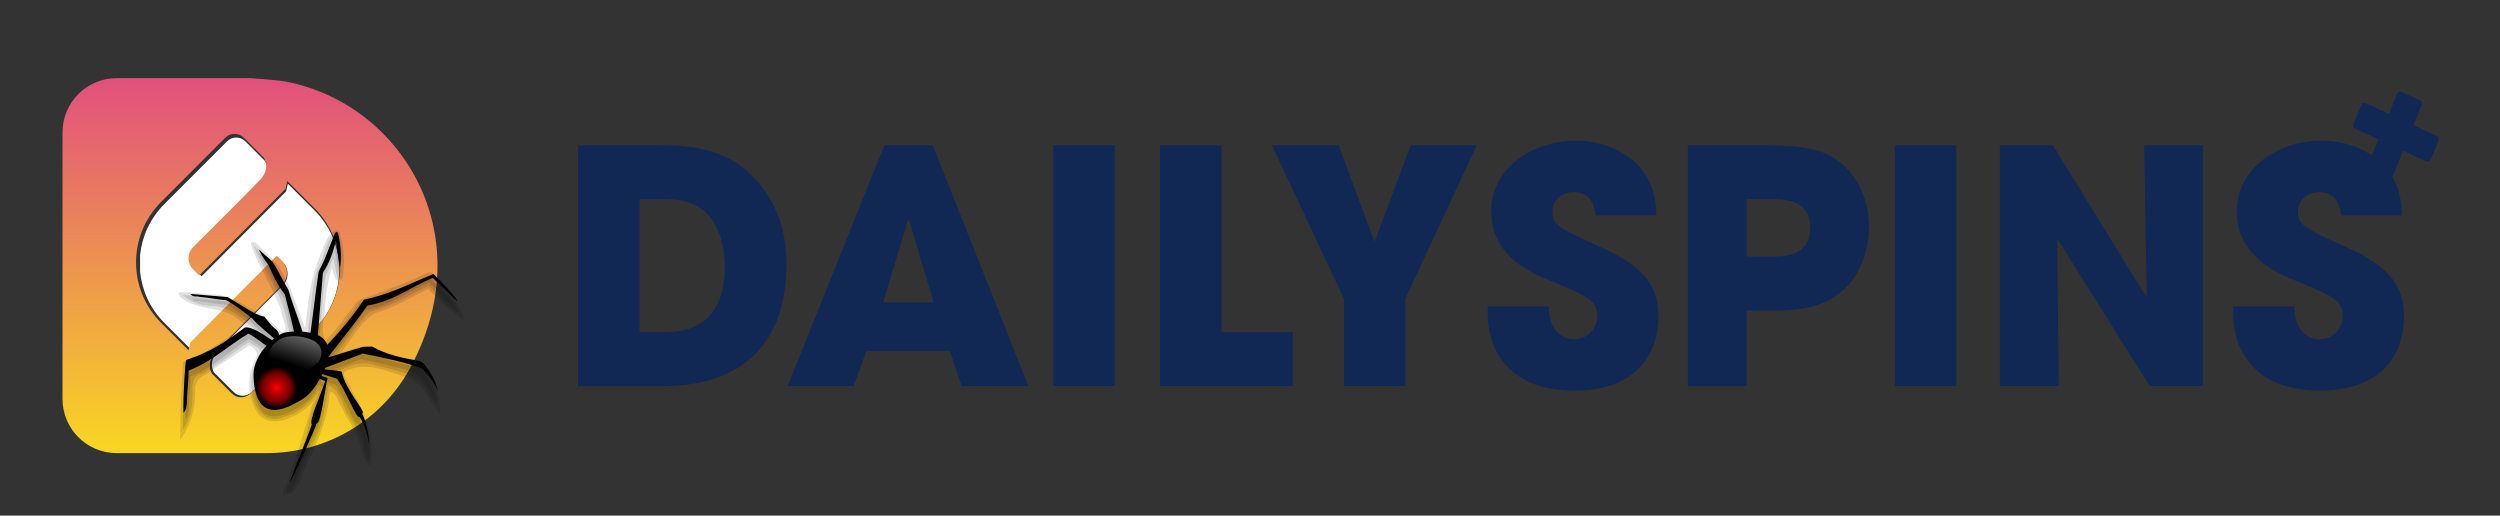 <svg width="160" height="33" viewBox="0 0 160 33" fill="none" xmlns="http://www.w3.org/2000/svg">
<rect x="0" y="0" width="160" height="33" fill="#333333" stroke="none"/>
<path d="M37 9.298H42.104C43.835 9.298 46.917 9.298 48.917 12.174C49.977 13.634 50.334 15.278 50.334 16.965C50.334 21.172 48.252 24.714 42.396 24.714H37V9.303V9.298ZM40.937 21.253H42.623C45.56 21.253 46.392 19.215 46.392 17.024C46.392 16.149 46.203 15.046 45.641 14.169C45.181 13.483 44.392 12.753 42.64 12.753H40.931V21.253H40.937Z" fill="#112855"/>
<path d="M55.449 22.48L54.638 24.708H50.41L56.596 9.298H59.699L65.82 24.708H61.549L60.797 22.48H55.444H55.449ZM56.531 19.355H59.759L58.175 14.083H58.11L56.525 19.355H56.531Z" fill="#112855"/>
<path d="M67.405 9.298H71.341V24.708H67.405V9.298Z" fill="#112855"/>
<path d="M74.24 9.298H78.176V21.253H82.74V24.708H74.24V9.298Z" fill="#112855"/>
<path d="M86.006 19.106L81.404 9.298H85.676L87.969 15.483L90.283 9.298H94.511L89.948 19.106V24.708H86.011V19.106H86.006Z" fill="#112855"/>
<path d="M102.125 13.796C102.044 13.277 101.914 12.298 100.708 12.298C100.021 12.298 99.356 12.78 99.356 13.504C99.356 14.418 99.773 14.607 102.541 15.856C105.418 17.149 106.142 18.479 106.142 20.274C106.142 22.523 104.85 25 100.767 25C96.312 25 95.209 22.085 95.209 20.107V19.609H99.124C99.124 21.399 100.227 21.712 100.73 21.712C101.665 21.712 102.227 20.945 102.227 20.231C102.227 19.209 101.584 18.96 99.205 17.96C98.123 17.522 95.436 16.44 95.436 13.542C95.436 10.644 98.248 9 100.832 9C102.352 9 103.996 9.562 104.996 10.752C105.91 11.877 105.975 12.92 106.018 13.791H102.125V13.796Z" fill="#112855"/>
<path d="M108.018 9.298H113.058C115.913 9.298 116.973 9.736 117.806 10.422C119.011 11.423 119.617 12.942 119.617 14.505C119.617 16.067 118.973 17.711 117.995 18.544C116.935 19.442 115.891 19.88 113.496 19.88H111.787V24.714H108.018V9.303V9.298ZM111.787 16.419H113.393C114.145 16.419 115.854 16.419 115.854 14.564C115.854 12.71 114.102 12.753 113.253 12.753H111.793V16.419H111.787Z" fill="#112855"/>
<path d="M121.267 9.298H125.203V24.708H121.267V9.298Z" fill="#112855"/>
<path d="M127.993 9.298H131.389L137.348 18.982L137.391 18.939L137.223 9.298H140.992V24.708H137.575L131.703 15.338L131.659 15.359L131.762 24.708H127.993V9.298Z" fill="#112855"/>
<path d="M149.838 13.796C149.757 13.277 149.627 12.298 148.421 12.298C147.735 12.298 147.069 12.78 147.069 13.504C147.069 14.418 147.486 14.607 150.254 15.856C153.131 17.149 153.856 18.479 153.856 20.274C153.856 22.523 152.563 25 148.481 25C144.025 25 142.922 22.085 142.922 20.107V19.609H146.837C146.837 21.399 147.94 21.712 148.443 21.712C149.378 21.712 149.941 20.945 149.941 20.231C149.941 19.209 149.297 18.96 146.918 17.96C145.837 17.522 143.149 16.44 143.149 13.542C143.149 10.644 145.961 9 148.546 9C150.065 9 151.709 9.562 152.709 10.752C153.623 11.877 153.688 12.92 153.731 13.791H149.838V13.796Z" fill="#112855"/>
<g clip-path="url(#clip0_11552_57141)">
<path d="M155.95 8.699L154.466 8.016L154.996 6.718C155.042 6.605 154.991 6.472 154.882 6.421L153.699 5.877C153.59 5.826 153.463 5.877 153.417 5.99L152.886 7.289L151.402 6.605C151.293 6.555 151.166 6.606 151.12 6.719L150.62 7.942C150.574 8.055 150.626 8.188 150.735 8.238L152.219 8.921L151.666 10.276C150.979 9.88 149.244 9.043 147.423 9.451C147.396 9.457 147.37 9.466 147.343 9.473C147.316 9.478 147.289 9.481 147.262 9.487C144.224 10.231 142.325 13.306 143.017 16.401C143.285 17.598 143.515 19.679 145.499 20.212C146.446 20.466 146.621 21.434 146.621 21.434L146.95 22.911C147.031 23.272 147.715 24.387 150.459 23.773C150.486 23.767 150.512 23.76 150.539 23.754C150.566 23.748 150.592 23.743 150.62 23.737C153.363 23.123 153.507 21.823 153.426 21.462L153.094 19.985C153.094 19.985 152.841 19.035 153.588 18.401C155.156 17.074 154.477 15.093 154.209 13.896C154.005 12.984 153.597 12.17 153.046 11.49L153.799 9.648L155.283 10.332C155.392 10.382 155.519 10.331 155.565 10.218L156.064 8.995C156.111 8.883 156.059 8.75 155.95 8.699ZM146.699 16.727C146.016 16.879 145.305 16.303 145.112 15.439C144.918 14.575 145.316 13.751 145.999 13.598C146.682 13.445 147.393 14.022 147.586 14.886C147.78 15.749 147.382 16.574 146.699 16.727ZM149.739 20.178C149.234 20.291 148.703 19.841 148.553 19.172C148.404 18.503 148.692 17.869 149.197 17.756C149.702 17.643 150.233 18.094 150.382 18.762C150.532 19.431 150.244 20.065 149.739 20.178ZM151.018 15.76C150.335 15.913 149.624 15.337 149.431 14.473C149.237 13.609 149.635 12.785 150.318 12.632C151.001 12.479 151.712 13.055 151.905 13.919C152.098 14.783 151.701 15.607 151.018 15.76Z" fill="#112855"/>
</g>
<path fill-rule="evenodd" clip-rule="evenodd" d="M8.965 17.39V16.335C9.082 15.144 9.597 13.985 10.509 13.072L14.536 9.042C14.856 8.722 15.379 8.722 15.699 9.042L16.862 10.205L16.953 10.296C17.096 10.534 17.303 11.083 16.676 11.727C15.651 12.787 12.516 15.905 12.516 15.905C12.131 16.29 12.131 16.913 12.516 17.297L12.901 17.682L18.315 12.246L18.419 11.784V11.753L20.14 13.475C22.233 15.568 22.233 18.962 20.14 21.055V21.06L16.11 25.086C15.79 25.406 15.267 25.406 14.946 25.086L13.692 23.832C13.554 23.572 13.385 23.001 14.03 22.361C15.448 20.947 18.099 18.27 18.099 18.27C18.506 17.86 18.506 17.194 18.099 16.783L17.805 16.489C17.779 16.463 17.74 16.463 17.714 16.489L12.339 21.89L12.244 22.318C12.244 22.318 12.235 22.357 12.235 22.379L10.509 20.653C9.597 19.741 9.082 18.581 8.965 17.39ZM23.862 8.246C23.754 8.15 23.644 8.057 23.532 7.965H23.862V8.246Z" fill="white"/>
<path d="M18.337 5.229C17.847 5.124 16.002 5 16.002 5H7.473C5.553 5 4 6.553 4 8.473V25.527C4 27.447 5.553 29 7.473 29H17.053C20.839 29 24.351 26.97 26.187 23.661C30.864 15.242 25.865 6.716 18.337 5.229ZM20.137 21.075L16.024 25.183C15.698 25.51 15.164 25.51 14.838 25.183L13.558 23.904C13.417 23.639 13.245 23.056 13.902 22.403C15.349 20.96 18.054 18.229 18.054 18.229C18.469 17.81 18.469 17.13 18.054 16.711L17.754 16.411C17.728 16.384 17.688 16.384 17.662 16.411L12.177 21.922L12.08 22.359C12.08 22.359 12.071 22.399 12.071 22.421L10.31 20.66C8.174 18.524 8.174 15.061 10.31 12.925L14.418 8.812C14.745 8.486 15.279 8.486 15.605 8.812L16.792 9.999L16.885 10.092C17.031 10.335 17.242 10.895 16.603 11.553C15.557 12.634 12.358 15.815 12.358 15.815C11.965 16.208 11.965 16.843 12.358 17.236L12.75 17.629L18.275 12.082L18.381 11.61V11.579L20.137 13.335C22.273 15.471 22.273 18.935 20.137 21.071V21.075Z" fill="url(#paint0_linear_11552_57141)"/>
<g clip-path="url(#clip1_11552_57141)">
<path fill-rule="evenodd" clip-rule="evenodd" d="M21.48 15.082C21.442 15.072 21.393 15.088 21.351 15.14C20.978 16.046 20.828 16.655 20.328 17.645C20.137 18.99 19.988 20.306 19.813 21.639C19.652 21.604 19.487 21.573 19.314 21.559C19.068 20.767 18.622 19.567 18.431 18.836C18.067 18.247 17.826 17.621 17.459 17.034C17.215 16.755 16.858 16.506 16.615 16.226C16.556 16.298 16.973 16.939 17.19 17.217C17.399 17.708 17.756 18.588 18.209 19.135C18.439 20.056 18.599 20.765 18.775 21.574C18.623 21.583 18.454 21.569 18.322 21.591C18.161 21.617 18.005 21.686 17.86 21.773C17.835 21.641 17.76 21.513 17.696 21.453C17.325 21.145 17.23 20.953 16.919 20.575C16.378 20.527 15.214 19.637 14.61 19.306C13.835 19.243 13.061 19.171 12.286 19.105C12.493 19.348 12.687 19.219 12.877 19.291C13.428 19.339 13.998 19.467 14.548 19.515C15.134 19.851 15.636 20.27 16.168 20.693C16.551 21.159 17.09 21.591 17.541 22.009C17.498 22.045 17.468 22.076 17.427 22.115C17.118 21.946 16.244 21.21 15.71 21.287C14.395 22.317 13.498 22.894 12.044 23.399C11.954 23.639 11.839 26.059 11.87 26.844C12.088 26.574 12.026 26.454 12.075 26.245C12.076 25.525 12.193 24.808 12.194 24.089C13.705 23.467 14.64 22.488 15.921 21.687C16.338 21.889 16.694 22.211 17.079 22.48C17.031 22.531 16.963 22.601 16.924 22.644C16.626 22.974 16.262 23.69 16.255 24.303C16.249 24.915 16.356 26.072 16.965 26.48C17.636 26.93 18.622 26.398 19.361 25.918C19.762 25.658 20.122 25.152 20.399 24.635C20.516 24.683 20.646 24.737 20.735 24.768C20.455 25.713 19.714 27.312 19.9 27.603C19.473 28.871 18.946 30.086 18.518 31.353C18.619 31.394 20.169 27.697 20.2 27.522C20.453 27.585 20.708 25.372 20.883 24.576C20.753 24.529 20.623 24.482 20.493 24.436C20.512 24.397 20.535 24.359 20.553 24.32C20.856 24.417 21.195 24.535 21.463 24.613C22.043 25.386 22.699 27.296 22.893 27.111C23.304 27.697 23.546 29.145 23.5 29.037C23.457 28.078 23.309 27.5 23.048 26.88C23.351 26.81 22 25.384 21.768 24.154C21.483 24.072 21.069 24.043 20.703 23.993C20.716 23.96 20.721 23.938 20.735 23.907L23.094 22.981C24.19 23.224 25.748 23.52 26.791 23.96C27.156 24.339 27.546 24.813 27.762 25.39C27.683 24.763 27.293 24.157 26.914 23.645L26.682 23.474C25.614 23.271 24.589 23.084 23.684 22.528L23.104 22.543L20.933 23.228C20.94 23.19 20.947 23.152 20.95 23.115C20.999 23.113 21.039 23.096 21.057 23.024C21.806 22.028 22.676 20.895 23.372 19.858C25.034 19.568 26.069 18.648 27.459 18.061C27.941 18.536 28.535 19.125 29.017 19.601C29 19.377 27.962 18.259 27.5 17.809C26.052 18.425 24.738 19.147 23.15 19.473C22.714 20.207 21.761 21.431 20.846 22.41C20.746 22.16 20.588 21.942 20.348 21.816C20.325 21.804 20.295 21.8 20.27 21.788C20.377 20.426 20.484 19.084 20.59 17.708C21.014 17.042 21.226 16.402 21.402 15.649C21.488 16.243 21.574 16.837 21.659 17.431C21.782 16.583 21.667 15.733 21.55 15.183C21.544 15.13 21.516 15.093 21.48 15.082Z" fill="black" fill-opacity="0.119"/>
<path fill-rule="evenodd" clip-rule="evenodd" d="M21.465 14.889C20.828 15.358 20.845 16.303 20.443 16.956C19.879 18.161 19.988 19.553 19.736 20.845C19.826 21.744 19.224 21.309 19.221 20.683C18.806 19.356 18.316 18.03 17.534 16.891C17.164 16.439 16.692 16.092 16.251 15.717C16.555 16.713 17.21 17.53 17.592 18.487C18.179 19.311 18.29 20.347 18.525 21.3C18.373 21.492 17.807 21.624 17.681 21.174C17.271 20.804 16.978 20.287 16.395 20.19C15.535 19.69 14.715 18.957 13.668 19.041C13.002 18.983 12.336 18.921 11.67 18.868C12.205 19.356 12.869 19.56 13.57 19.58C14.855 19.596 15.789 20.604 16.688 21.436C16.186 21.047 15.482 21.042 15.039 21.532C14.059 22.245 13.029 22.896 11.881 23.27C11.757 24.672 11.674 26.081 11.716 27.489C12.231 26.767 12.337 25.882 12.327 25.009C12.273 24.534 12.395 24.008 12.912 23.921C13.979 23.368 14.916 22.555 15.932 21.901C16.239 22.141 17.074 22.387 16.571 22.878C15.944 23.825 15.936 25.184 16.496 26.156C16.835 26.8 17.63 26.998 18.238 26.661C19.166 26.423 19.959 25.701 20.451 24.902C20.389 25.511 20.004 26.052 19.892 26.668C19.714 27.399 19.588 28.143 19.257 28.831C18.921 29.711 18.627 30.608 18.312 31.496C18.855 31.608 18.877 30.795 19.125 30.471C19.604 29.331 20.183 28.224 20.593 27.062C20.743 26.266 20.892 25.471 21.044 24.677C21.807 24.997 21.909 26.007 22.347 26.654C22.762 27.279 23.181 27.916 23.258 28.698C23.323 29.001 23.652 29.906 23.622 29.143C23.734 28.193 23.321 27.299 23.102 26.406C22.597 25.643 22.169 24.837 21.835 23.976C21.1 23.974 21.287 23.816 21.843 23.664C22.5 23.354 23.229 23.072 23.933 23.354C24.905 23.58 25.911 23.811 26.806 24.25C27.273 24.736 27.541 25.384 27.959 25.911C27.966 24.944 27.515 24.017 26.843 23.377C25.843 23.101 24.807 22.92 23.874 22.451C23.017 22.149 22.195 22.714 21.373 22.885C22.12 21.915 22.78 20.813 23.642 19.965C24.991 19.645 26.184 18.89 27.424 18.279C28.038 18.889 28.647 19.515 29.341 20.024C29.048 19 28.221 18.338 27.543 17.595C26.059 18.25 24.558 18.928 23.013 19.365C22.342 20.32 21.641 21.242 20.868 22.11C20.72 21.828 20.294 21.668 20.488 21.28C20.614 20.03 20.611 18.735 20.886 17.52C21.093 17.359 21.335 16.114 21.371 16.718C21.444 17.015 21.598 18.093 21.728 17.788C21.952 16.879 21.883 15.887 21.648 15.002C21.602 14.952 21.536 14.795 21.465 14.889Z" fill="black" fill-opacity="0.119"/>
<path fill-rule="evenodd" clip-rule="evenodd" d="M21.521 14.706C20.929 14.966 20.748 15.757 20.499 16.33C19.841 17.797 19.714 19.416 19.532 21.003C18.859 19.348 18.454 17.425 17.075 16.214C16.766 16.056 16.296 15.185 16.051 15.589C16.514 17.097 17.513 18.41 18.006 19.918C17.988 20.316 18.633 21.306 18.021 21.235C17.467 20.742 16.975 20.13 16.247 19.88C15.431 19.394 14.6 18.861 13.625 18.843C12.904 18.82 12.153 18.658 11.449 18.707C11.36 19.04 12.021 19.361 12.354 19.466C13.374 19.859 14.61 19.721 15.433 20.588C16.17 21.008 15.589 20.986 15.115 21.251C14.039 21.983 12.948 22.719 11.716 23.142C11.586 24.811 11.542 26.485 11.531 28.159C12.178 27.264 12.518 26.177 12.498 25.059C12.41 24.486 12.767 24.135 13.226 23.926C14.128 23.322 15.03 22.718 15.932 22.115C16.439 22.297 16.589 22.704 16.276 23.14C15.783 24.121 15.863 25.359 16.405 26.297C16.852 27.151 17.949 27.075 18.673 26.683C19.199 26.463 19.691 26.117 20.057 25.66C19.537 27.294 19.091 28.953 18.464 30.55C18.456 30.909 17.717 31.852 18.362 31.693C19.127 31.507 19.218 30.495 19.575 29.889C20.226 28.482 20.874 27.065 21.073 25.499C21.057 24.666 21.546 25.307 21.674 25.706C22.181 26.798 22.972 27.753 23.173 28.977C23.262 29.319 23.854 30.279 23.75 29.454C23.935 27.846 23.301 26.259 22.47 24.943C22.441 24.563 21.648 23.856 22.2 23.719C23.42 23.127 24.718 23.745 25.911 24.108C26.969 24.297 27.339 25.441 27.948 26.208C28.377 27.012 28.078 25.778 28.089 25.419C27.901 24.568 27.518 23.656 26.799 23.183C25.72 22.961 24.688 22.524 23.632 22.24C23.013 22.112 22.416 22.374 21.835 22.553C22.511 21.694 23.059 20.619 23.986 20.044C25.193 19.709 26.271 19.052 27.393 18.494C28.138 19.241 28.933 19.921 29.753 20.58C29.427 19.478 28.759 18.555 27.953 17.782C27.656 17.109 27.113 17.621 26.646 17.776C25.417 18.34 24.122 18.755 22.878 19.259C22.235 20.138 21.575 20.999 20.868 21.826C20.422 21.217 20.818 20.381 20.795 19.676C20.876 18.817 20.968 17.937 21.254 17.124C21.319 17.465 21.486 18.307 21.918 17.814C22.12 16.811 22.016 15.75 21.712 14.798C21.648 14.788 21.59 14.67 21.521 14.706Z" fill="black" fill-opacity="0.119"/>
<path fill-rule="evenodd" clip-rule="evenodd" d="M20.286 23.962C20.252 24.068 20.165 24.197 20.336 24.202C20.462 24.244 20.684 24.342 20.81 24.386C20.524 25.315 19.768 26.887 19.959 27.175C19.52 28.421 18.984 29.612 18.545 30.858C18.648 30.898 20.234 27.264 20.265 27.094C20.524 27.155 20.786 24.977 20.965 24.192C20.739 24.113 20.512 24.039 20.286 23.962Z" fill="black"/>
<path fill-rule="evenodd" clip-rule="evenodd" d="M20.397 23.568C20.401 23.639 20.272 23.864 20.387 23.871C20.733 23.968 21.21 24.139 21.556 24.234C22.148 24.995 22.819 26.874 23.019 26.69C23.439 27.268 23.688 28.687 23.64 28.581C23.597 27.638 23.448 27.069 23.18 26.46C23.489 26.391 22.104 24.994 21.867 23.782C21.474 23.672 20.79 23.676 20.397 23.568Z" fill="black"/>
<path fill-rule="evenodd" clip-rule="evenodd" d="M23.234 22.194L20.813 22.931L20.699 23.581L23.224 22.627C24.346 22.864 25.94 23.159 27.006 23.591C27.38 23.962 27.78 24.431 28.002 24.997C27.92 24.382 27.519 23.781 27.132 23.278L26.896 23.113C25.804 22.913 24.753 22.728 23.828 22.181L23.234 22.194Z" fill="black"/>
<path fill-rule="evenodd" clip-rule="evenodd" d="M27.735 17.538C26.253 18.144 24.908 18.856 23.285 19.176C22.802 19.956 21.711 21.317 20.711 22.307C20.515 22.482 21.059 22.989 21.144 22.669C21.91 21.689 22.798 20.578 23.51 19.558C25.21 19.274 26.27 18.363 27.693 17.786C28.186 18.254 28.788 18.833 29.282 19.302C29.265 19.082 28.208 17.981 27.735 17.538Z" fill="black"/>
<path fill-rule="evenodd" clip-rule="evenodd" d="M21.444 14.916C21.062 15.808 20.908 16.407 20.396 17.378C20.162 18.967 19.998 20.501 19.765 22.09C19.937 22.127 20.109 22.164 20.281 22.203C20.409 20.597 20.537 19.047 20.665 17.442C21.1 16.788 21.316 16.155 21.496 15.414C21.584 15.998 21.672 16.582 21.759 17.166C21.886 16.333 21.765 15.498 21.645 14.958C21.629 14.854 21.529 14.813 21.444 14.916Z" fill="black"/>
<path fill-rule="evenodd" clip-rule="evenodd" d="M16.599 15.981C16.538 16.052 16.965 16.686 17.188 16.959C17.401 17.444 17.767 18.302 18.23 18.843C18.534 20.011 18.724 20.757 18.976 21.937C19 22.049 19.42 21.99 19.517 21.995C19.713 21.953 18.756 19.651 18.456 18.548C18.085 17.969 17.832 17.356 17.457 16.781C17.208 16.505 16.848 16.257 16.599 15.981Z" fill="black"/>
<path fill-rule="evenodd" clip-rule="evenodd" d="M12.17 18.812C12.382 19.052 12.579 18.925 12.774 18.998C13.338 19.045 13.921 19.169 14.484 19.216C15.084 19.546 15.594 19.957 16.138 20.375C16.568 20.876 17.202 21.346 17.683 21.79C18.039 21.637 17.837 21.245 17.703 21.124C17.324 20.822 17.226 20.63 16.908 20.258C16.355 20.211 15.165 19.336 14.547 19.011C13.755 18.949 12.962 18.878 12.17 18.812Z" fill="black"/>
<path fill-rule="evenodd" clip-rule="evenodd" d="M15.673 20.959C14.327 21.972 13.406 22.541 11.919 23.037C11.826 23.273 11.713 25.651 11.744 26.424C11.967 26.158 11.904 26.044 11.955 25.838C11.955 25.131 12.074 24.424 12.074 23.718C13.621 23.107 14.578 22.14 15.889 21.352C16.373 21.578 16.767 21.969 17.227 22.245C17.497 21.943 17.638 21.942 17.457 21.797C17.159 21.65 16.23 20.883 15.673 20.959Z" fill="black"/>
<path fill-rule="evenodd" clip-rule="evenodd" d="M16.914 22.295C16.609 22.62 16.233 23.324 16.227 23.926C16.22 24.527 16.33 25.665 16.953 26.066C17.64 26.509 18.651 25.987 19.407 25.515C20.164 25.046 20.782 23.733 20.979 23.102C21.175 22.469 20.975 21.765 20.416 21.484C19.856 21.201 18.954 21.168 18.342 21.262C17.73 21.356 17.218 21.972 16.914 22.295Z" fill="black"/>
<path fill-rule="evenodd" clip-rule="evenodd" d="M17.305 22.336C17.305 22.336 17.743 21.253 19.372 21.57C21.002 21.886 20.564 22.945 20.369 23.177C20.175 23.41 16.259 26.185 17.305 22.336Z" fill="url(#paint1_linear_11552_57141)"/>
<path fill-rule="evenodd" clip-rule="evenodd" d="M19.035 24.812C19.035 24.458 18.895 24.119 18.645 23.869C18.395 23.619 18.056 23.479 17.702 23.479C17.349 23.479 17.01 23.619 16.76 23.869C16.51 24.119 16.369 24.458 16.369 24.812C16.369 25.165 16.51 25.504 16.76 25.754C17.01 26.004 17.349 26.145 17.702 26.145C18.056 26.145 18.395 26.004 18.645 25.754C18.895 25.504 19.035 25.165 19.035 24.812Z" fill="url(#paint2_radial_11552_57141)"/>
</g>
<defs>
<linearGradient id="paint0_linear_11552_57141" x1="16.002" y1="5.256" x2="16.002" y2="28.546" gradientUnits="userSpaceOnUse">
<stop stop-color="#E1517C"/>
<stop offset="1" stop-color="#F8D424"/>
</linearGradient>
<linearGradient id="paint1_linear_11552_57141" x1="18.536" y1="23.315" x2="20.098" y2="18.439" gradientUnits="userSpaceOnUse">
<stop/>
<stop offset="1" stop-color="white"/>
</linearGradient>
<radialGradient id="paint2_radial_11552_57141" cx="0" cy="0" r="1" gradientUnits="userSpaceOnUse" gradientTransform="translate(17.702 24.812) scale(1.333)">
<stop stop-color="#FF0000"/>
<stop offset="0.694" stop-color="#A00000" stop-opacity="0.714"/>
<stop offset="1" stop-color="#960000" stop-opacity="0"/>
</radialGradient>
<clipPath id="clip0_11552_57141">
<rect width="9" height="10" fill="white" transform="translate(149 1.965) rotate(-12.613)"/>
</clipPath>
<clipPath id="clip1_11552_57141">
<rect width="20" height="20" fill="white" transform="translate(10 12)"/>
</clipPath>
</defs>
</svg>

